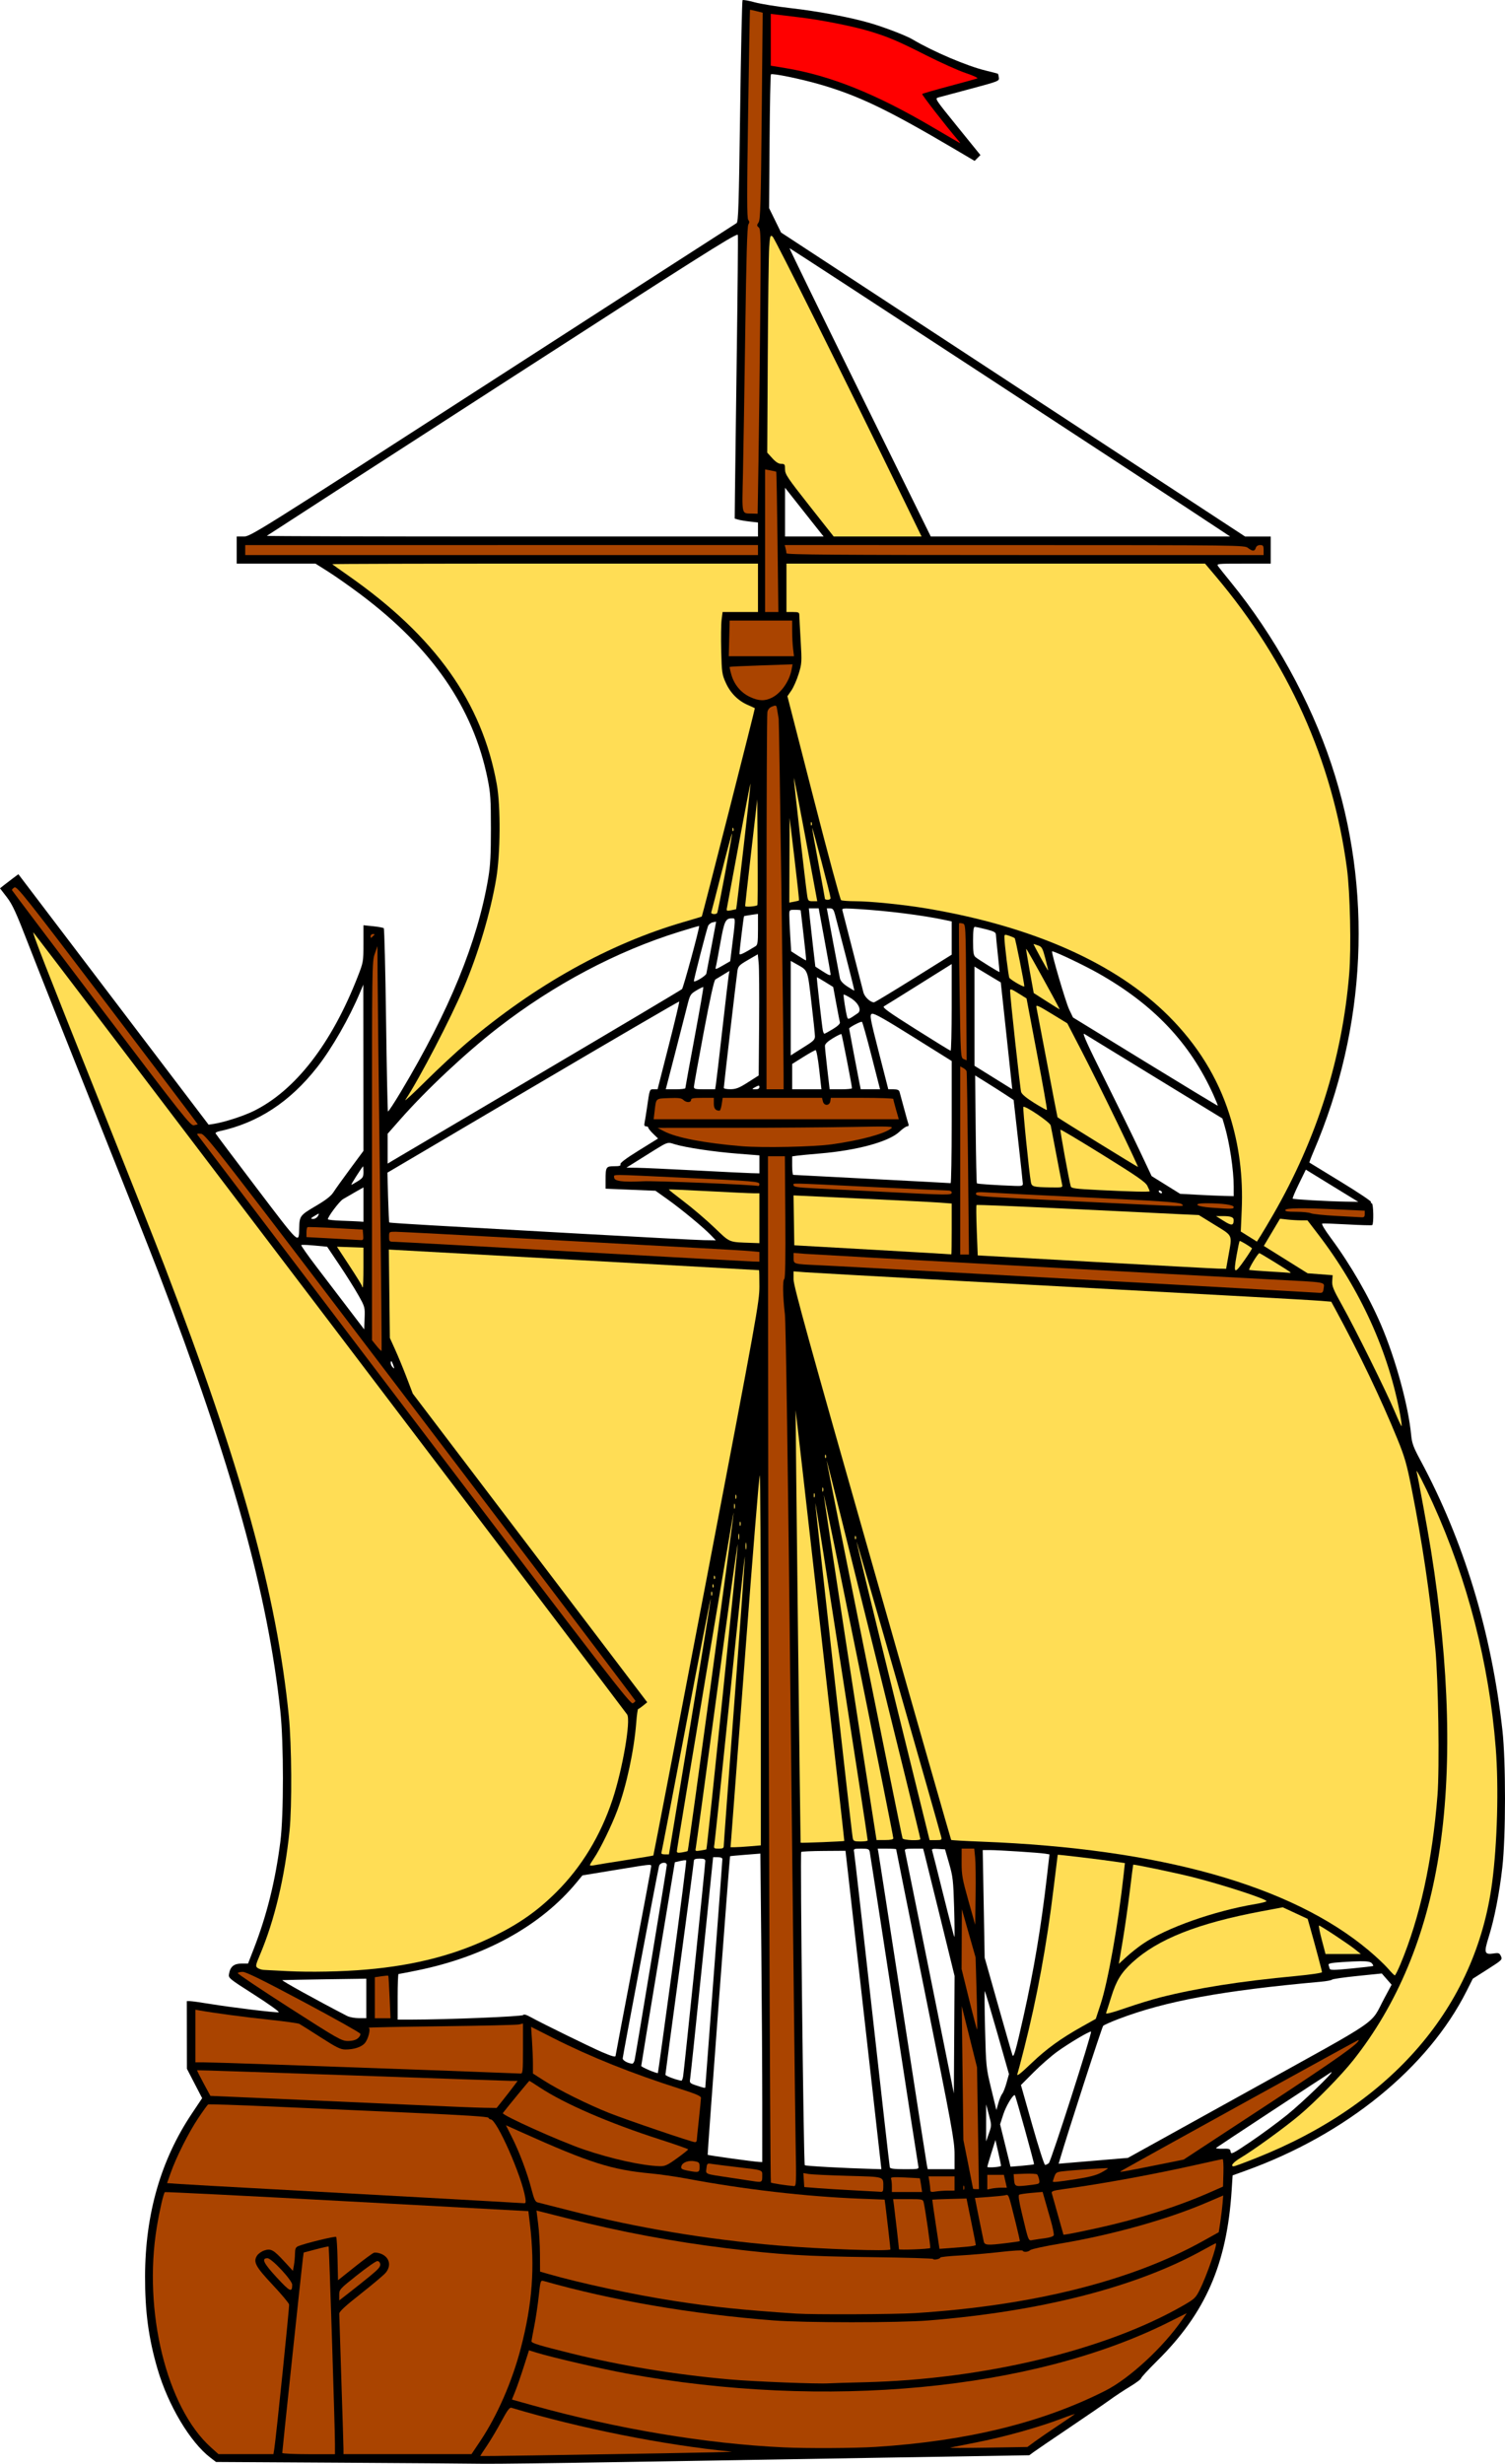 <?xml version="1.0" encoding="UTF-8"?>
<svg version="1.1" viewBox="0 0 1127.1 1844.7" xmlns="http://www.w3.org/2000/svg">
<g stroke-width="1.067">
<path transform="translate(37.85 16.652)" d="m518.25-16.545c-0.391 0.39-1.208 37.918-1.816 83.387-0.945 70.656-1.334 82.804-2.668 83.559-0.858 0.486-83.099 53.485-182.74 117.77-177.48 114.5-181.29 116.89-186.4 116.89h-5.217v10.133 10.135h29.484 29.486l9.623 6.072c5.293 3.339 16.145 10.966 24.115 16.945 53.715 40.301 84.492 84.975 95.23 138.23 2.124 10.534 2.439 15.313 2.449 37.154 0.009 19.407-0.431 27.717-1.949 36.801-7.972 47.703-29.203 99.656-65.502 160.29-5.013 8.373-9.352 14.985-9.645 14.693-0.291-0.292-0.935-31.114-1.428-68.486-0.493-37.373-1.263-68.292-1.713-68.705-0.45-0.413-4.058-1.085-8.018-1.49l-7.201-0.736v13.744c0 13.505-0.074 13.936-4.277 24.723-19.558 50.187-46.746 85.285-77.953 100.63-7.703 3.789-22.143 8.442-29.887 9.629l-3.853 0.59-142.45-187.53-3.926 2.922c-2.16 1.607-5.258 3.983-6.885 5.281l-2.959 2.359 5.107 6.637c4.256 5.531 7.003 11.543 16.482 36.051 6.256 16.176 28.45 72.131 49.314 124.34 20.865 52.205 42.324 106.39 47.684 120.41 55.086 144.05 81.965 240.74 91.367 328.65 2.559 23.933 2.574 77.537 0.027 97.562-3.751 29.499-10.123 55.148-20.039 80.66l-4.18 10.756h-4.848c-5.617 0-8.386 2.212-9.355 7.479-0.624 3.388-0.61 3.398 19.098 16 10.846 6.935 18.972 12.768 18.057 12.961-2.106 0.445-35.542-3.617-51.729-6.285-6.746-1.112-13.347-2.033-14.666-2.045l-2.4-0.021 0.07 50.668 5.701 11.006 5.701 11.008-7.768 11.627c-23.2 34.726-34.841 75.188-34.971 121.56-0.074 26.604 2.584 46.471 9.293 69.463 7.98 27.344 24.402 54.875 39.744 66.605l4.096 3.131 92.799 0.545c51.037 0.3 99.282 0.657 107.2 0.793s55.203-0.448 105.07-1.299c49.864-0.851 138.67-2.339 197.33-3.307l106.67-1.762 3.199-2.373c1.76-1.306 13.761-9.486 26.666-18.178 12.906-8.691 26.588-18.084 30.4-20.859 3.813-2.781 10.655-7.305 15.201-10.055 4.546-2.749 8.266-5.524 8.266-6.166s5.401-6.5 12-13.02c36.17-35.724 52.218-72.432 55.801-127.61l0.734-11.289 9.732-3.506c75.166-27.076 136.56-76.978 165.51-134.55l4.613-9.174 11.16-7.113c10.804-6.887 11.12-7.199 9.935-9.773-1.095-2.38-1.677-2.593-5.551-2.023-6.865 1.01-7.32-0.529-3.631-12.295 4.302-13.723 8.021-32.726 10.234-52.352 2.62-23.186 2.653-79.177 0.061-102.36-8.267-73.928-28.878-141.76-61.482-202.39-5.245-9.751-6.282-12.605-6.885-18.947-2.072-21.784-11.65-56.805-22.465-82.133-9.07-21.242-22.954-45.296-37.514-64.994-5.009-6.777-7.41-10.851-6.508-11.043 0.787-0.167 9.324 0.133 18.973 0.668 9.648 0.535 17.904 0.764 18.344 0.508 1.277-0.743 0.964-16.338-0.328-16.338-0.621 0-0.86-0.436-0.531-0.969 0.329-0.533-9.845-7.332-22.605-15.109-12.76-7.777-23.354-14.253-23.539-14.391s1.176-3.78 3.025-8.092c39.971-93.191 44.695-196.38 13.299-290.51-15.777-47.3-42.806-96.209-75.025-135.76-4.489-5.51-8.82-10.939-9.625-12.061-1.427-1.988-0.95-2.039 18.934-2.039h20.396v-10.135-10.133h-9.576-9.578l-347.56-227.65-8.953-18.266 0.367-49.754c0.202-27.364 0.655-50.044 1.008-50.396 0.972-0.971 22.061 3.341 36.104 7.383 29.329 8.442 51.214 18.94 102.25 49.053l14.197 8.377 2.18-2.182 2.18-2.18-17.162-21.193c-17.011-21.008-17.134-21.2-14.242-21.979 1.605-0.432 12.518-3.356 24.25-6.496 20.656-5.529 21.322-5.792 20.963-8.281-0.204-1.414-0.505-2.712-0.67-2.885s-4.197-1.245-8.959-2.383c-13.993-3.342-39.755-14.298-55.066-23.418-4.801-2.86-21.157-9.132-32-12.271-14.966-4.334-38.764-8.8-59.248-11.117-10.292-1.164-22.455-3.141-27.023-4.394-4.569-1.253-8.626-1.961-9.018-1.57zm-3.869 175.68c0.218-0.017 0.325 0.045 0.346 0.17 0.213 1.256-0.144 40.927-0.793 88.15-0.649 47.224-1.264 94.48-1.369 105.01l-0.189 19.139 2.582 0.779c1.42 0.429 5.342 1.09 8.715 1.471l6.133 0.691v5.258 5.256h-184.18c-101.29 0-183.95-0.23-183.66-0.512 0.282-0.282 79.687-51.594 176.44-114.02 144.23-93.052 172.7-111.14 175.97-111.39zm39.047 10.02c0.282-0.225 281.45 183.66 323.16 211.36l6.812 4.523-224.18 0.02-53.09-107.8c-29.197-59.287-52.919-107.93-52.711-108.1zm-3.356 179.38 8.723 11.062c4.798 6.084 11.299 14.304 14.445 18.264l5.723 7.199h-14.445-14.445v-18.262-18.264zm17.828 314.93h3.689 3.689l4.467 24.266c2.457 13.346 4.465 24.628 4.463 25.068-0.008 1.308-1.335 0.786-6.523-2.557l-4.92-3.17-1.758-15.137c-0.966-8.325-2.06-18.138-2.432-21.805l-0.676-6.666zm13.457 0h2.449c1.978-1e-5 2.685 0.871 3.672 4.533 0.672 2.493 4.255 16.29 7.963 30.656 3.707 14.366 6.641 26.222 6.518 26.346s-2.459-1.23-5.189-3.006c-3.23-2.101-5.181-4.224-5.584-6.078-0.341-1.568-2.693-14.011-5.225-27.65l-4.604-24.801zm14.424 0.078c1.758-0.01 4.535 0.143 8.846 0.402 21.997 1.321 48.561 4.669 65.178 8.215l5.066 1.082v12.451 12.451l-28.604 17.859c-15.732 9.823-29.052 17.848-29.6 17.832-2.801-0.08-7.013-4.045-7.9-7.438-0.537-2.054-4.155-16.214-8.037-31.467-3.883-15.252-7.319-28.63-7.637-29.725-0.343-1.181-0.243-1.648 2.688-1.664zm-38.242 0.988c2.347 0 4.266 0.199 4.266 0.441 0 0.242 0.977 8.707 2.17 18.809 1.193 10.102 2.034 18.476 1.867 18.611s-2.748-1.334-5.736-3.266l-5.434-3.512-0.699-11.441c-0.385-6.292-0.701-13.286-0.701-15.541 0-4.073 0.03-4.102 4.268-4.102zm-27.734 3.07v11.541c0 9.845-0.273 11.71-1.865 12.686-9.03 5.531-12.001 6.92-11.992 5.606 0.016-2.459 3.11-27.846 3.426-28.111 0.165-0.139 2.579-0.582 5.365-0.986l5.066-0.734zm-18.982 3.324c2.3-0.033 2.131 0.401-0.648 22.73l-1.168 9.391-5.723 3.301c-4.921 2.839-5.639 3.017-5.125 1.275 0.328-1.114 1.873-9.226 3.432-18.025 2.953-16.671 3.886-18.666 8.738-18.666 0.175 0 0.341-0.004 0.494-0.006zm-12.35 2.512-3.514 18.746c-1.933 10.31-3.644 19.363-3.801 20.113-0.368 1.76-9.354 7.131-9.354 5.592 0-1.657 9.496-38.501 10.623-41.217 0.515-1.242 2.085-2.478 3.49-2.746l2.555-0.488zm-12.727 3.213c0.603 0.598-11.785 46.207-12.834 47.25-0.682 0.679-49.002 29.413-107.37 63.85-58.371 34.437-107.69 63.562-109.6 64.719l-3.467 2.103v-11.186-11.186l9.24-10.502c19.778-22.476 49.158-50.019 73.426-68.834 41.701-32.332 88.823-57.301 135.47-71.783 8.213-2.55 15.027-4.544 15.141-4.432zm206.46 0.672c0.733-0.005 4.573 0.822 8.533 1.836 5.868 1.504 7.211 2.246 7.262 4.01 0.034 1.19 0.685 7.923 1.445 14.963s1.326 12.885 1.258 12.99c-0.229 0.353-16.082-9.475-17.965-11.139-1.54-1.36-1.867-3.489-1.867-12.15 0-7.685 0.358-10.504 1.334-10.51zm58.236 18.354c3.067 0.6 23.71 10.434 34.297 16.422 41.435 23.432 68.665 52.191 86.137 90.971 1.95 4.329 3.408 7.984 3.238 8.125-0.169 0.141-24.63-14.662-54.354-32.895l-54.045-33.15-2.875-6.016c-2.518-5.268-13.495-42.618-12.77-43.449 0.04-0.046 0.167-0.048 0.371-0.008zm-220.78 2.168 0.658 6.545c0.363 3.599 0.516 24.014 0.34 45.367l-0.322 38.826-8 5.107c-6.574 4.198-8.903 5.122-13.066 5.176-2.786 0.036-5.066-0.41-5.066-0.992 0-1.558 9.497-83.064 10.213-87.648 0.545-3.493 1.388-4.358 7.928-8.145l7.316-4.236zm24.676 4.951 4 2.254c9.115 5.137 8.488 3.573 11.447 28.611 1.477 12.5 2.688 24.023 2.688 25.604 0 2.371-1.169 3.602-6.668 7.031-3.667 2.287-7.746 4.859-9.066 5.719l-2.4 1.562v-35.391-35.391zm120.53 2.365v32.486c0 17.866-0.359 32.443-0.799 32.393-0.44-0.051-12.256-7.322-26.256-16.156-20.393-12.869-25.099-16.263-23.66-17.068 0.988-0.553 12.803-7.902 26.256-16.33l24.459-15.324zm17.068 1.863 3.465 2.117c1.906 1.164 6.341 3.837 9.854 5.939l6.387 3.822 4.312 40.014c2.372 22.006 4.299 40.005 4.281 39.992-0.018-0.013-6.388-3.974-14.154-8.801l-14.121-8.775-0.012-37.154-0.012-37.154zm-183.5 3.273-0.518 2.984c-0.285 1.641-2.444 20.024-4.797 40.85-2.353 20.826-4.534 39.427-4.848 41.334l-0.568 3.467h-7.951c-6.87 0-7.949-0.254-7.93-1.867 0.012-1.026 3.301-19.329 7.309-40.67 4.823-25.684 7.79-39.104 8.777-39.695 0.82-0.491 3.524-2.134 6.008-3.648l4.518-2.754zm65.453 4.725c0.101-0.101 2.9 1.502 6.219 3.562l6.033 3.744 2.299 12.436c1.264 6.839 2.488 13.155 2.721 14.035 0.27 1.022-1.641 2.851-5.295 5.066-3.145 1.906-5.997 3.467-6.338 3.467s-0.849-1.08-1.131-2.4c-0.617-2.895-4.769-39.649-4.508-39.91zm-339.64 5.51 0.045 62.258 0.045 62.256-9.967 13.477c-5.482 7.412-11.122 15.288-12.533 17.502-1.828 2.867-5.672 5.85-13.367 10.371-11.506 6.761-11.992 7.394-12.244 16.004-0.367 12.525 1.202 13.979-31.889-29.559-16.719-21.998-30.554-40.41-30.742-40.914-0.188-0.504 1.013-1.206 2.668-1.56 28.932-6.196 52.977-21.916 73.441-48.01 11.013-14.042 24.041-36.764 32.084-55.957l2.459-5.867zm254.44 1.881c0.09-0.012 0.15-0.004 0.178 0.023 0.223 0.223-2.714 17.147-6.527 37.605-3.813 20.458-6.934 37.579-6.934 38.045 0 0.465-3.299 0.846-7.33 0.846h-7.33l6.828-26.4c3.756-14.519 7.856-30.534 9.113-35.586 2.209-8.88 2.443-9.279 7.029-12.049 2.283-1.379 4.344-2.401 4.973-2.484zm105.36 5.566c0.464-0.046 2.768 1.124 5.35 2.731 5.719 3.559 8.26 9.104 5.16 11.26-6.846 4.76-7.332 4.937-7.945 2.893-1.024-3.416-3.058-16.432-2.633-16.857 0.014-0.014 0.037-0.022 0.068-0.025zm-123.21 5.221c0.237 0.237-3.316 15.123-7.896 33.078l-8.328 32.646-2.885 0.004c-3.16 0.004-2.97-0.53-5.137 14.404-0.596 4.107-1.352 8.785-1.682 10.398-0.452 2.215-0.188 2.934 1.084 2.934 0.927 0 1.685 0.457 1.685 1.016s1.641 2.609 3.647 4.557l3.647 3.543-14.375 8.914c-9.659 5.99-14.189 9.395-13.812 10.377 0.428 1.114-0.672 1.461-4.625 1.461-6.12 0-6.481 0.562-6.481 10.092v6.715l37.387 1.559 9.039 6.43c10.31 7.334 27.008 21.139 32.449 26.828l3.678 3.844-9.01-0.129c-4.955-0.071-45.491-2.186-90.076-4.697-44.584-2.512-95.464-5.372-113.06-6.354-17.596-0.982-32.173-1.964-32.393-2.184-0.219-0.219-0.624-8.704-0.898-18.852l-0.5-18.451 109.05-64.283c59.978-35.353 109.25-64.087 109.49-63.85zm144.53 9.17c2.006-0.166 9.283 3.973 30.506 17.24l29.004 18.133v45.795c0 25.186-0.359 45.734-0.799 45.658-0.44-0.075-26.962-1.486-58.934-3.133-31.972-1.647-58.494-3.025-58.934-3.062-0.44-0.038-0.801-3.167-0.801-6.953v-6.885l3.467-0.504c1.907-0.277 9.708-1.027 17.334-1.666 27.996-2.346 51.631-8.823 59.578-16.328 2.33-2.2 4.93-4 5.777-4 0.847 0 1.306-0.61 1.02-1.355-0.286-0.746-1.806-6.147-3.375-12-1.569-5.854-3.099-11.483-3.398-12.51-0.392-1.341-1.651-1.867-4.473-1.867l-3.93-0.002-7.106-27.744c-6.506-25.4-6.951-27.83-5.271-28.729 0.089-0.048 0.2-0.077 0.334-0.088zm-7.875 6.008c0.1 6.4e-4 0.172 0.02 0.211 0.061 0.469 0.492 3.705 12.054 7.191 25.693l6.338 24.801h-7.234-7.236l-1.139-5.6c-0.934-4.589-7.527-39.434-7.541-39.859-0.03-0.893 7.91-5.105 9.41-5.096zm166.47 8.982c0.074-3e-4 0.171 0.038 0.289 0.113 1.373 0.869 25.193 15.467 52.93 32.439l50.436 30.859 1.555 5.238c3.804 12.81 6.91 33.346 6.91 45.693v7.229l-7.201-0.17c-3.959-0.093-12.987-0.486-20.062-0.873l-12.865-0.705-10.674-6.643-10.674-6.644-8.906-18.883c-4.898-10.385-16.789-34.688-26.424-54.002-12.443-24.945-16.422-33.648-15.312-33.652zm-181.73 0.219c0.037 0.004 0.063 0.014 0.08 0.031 0.448 0.448 7.886 38.623 7.896 40.521 0.002 0.44-3.761 0.801-8.361 0.801h-8.365l-1.773-15.201c-0.976-8.36-1.758-16.159-1.738-17.332 0.024-1.427 1.99-3.317 5.941-5.709 3.045-1.843 5.768-3.176 6.32-3.111zm-19.232 12.02c0.579 0 1.788 6.601 2.688 14.668l1.635 14.666h-10.955-10.955v-9.49-9.488l8.268-5.178c4.547-2.847 8.741-5.178 9.32-5.178zm119.45 18.965 8.551 5.32c4.703 2.926 11.187 7.061 14.408 9.186l5.857 3.863 3.416 30.4c1.879 16.719 3.442 31.239 3.475 32.266 0.05 1.572-0.823 1.836-5.539 1.672-14.095-0.492-28.411-1.452-28.869-1.938-0.277-0.293-0.684-18.589-0.902-40.652l-0.396-40.117zm-162.16 7.633c0.468-0.02 0.598 0.334 0.598 1.098 0 1.063-0.997 1.639-2.844 1.639-3.127 0-3.085-0.191 0.445-2.027 0.87-0.453 1.437-0.694 1.801-0.709zm-66.994 42.85c1.213 0.014 2.337 0.473 4.223 1.043 8.277 2.504 29.175 5.628 46.998 7.025l16.371 1.283v6.734 6.734l-6.133-0.152c-3.373-0.083-22.214-1.004-41.867-2.045-19.653-1.041-39.309-1.932-43.678-1.98l-7.943-0.09 13.676-8.566c12.587-7.884 15.685-10.016 18.354-9.986zm-229.27 17.553c0.185 0.005 0.33 1.725 0.33 4.01 0 4.006-0.406 4.688-4.244 7.111-2.335 1.474-4.513 2.68-4.84 2.68-0.456 0 6.789-11.45 8.717-13.777 0.013-0.015 0.025-0.024 0.037-0.023zm706.09 2.481 8.984 5.531c4.942 3.042 13.786 8.468 19.652 12.059l10.666 6.527-9.6-0.16c-13.858-0.232-38.979-1.663-39.568-2.252-0.277-0.277 1.829-5.273 4.68-11.104l5.186-10.602zm-705.76 13.297v12.879 12.877l-2.934-0.223c-1.613-0.123-7.612-0.38-13.332-0.572-5.72-0.192-10.398-0.691-10.396-1.109 0.009-1.98 8.639-13.436 11.344-15.057 1.679-1.006 5.812-3.397 9.186-5.312l6.133-3.482zm596.14 2.289c0.587 0 1.364 0.48 1.727 1.066 0.363 0.587 0.178 1.068-0.408 1.068-0.587 0-1.362-0.482-1.725-1.068-0.362-0.587-0.18-1.066 0.406-1.066zm-629.66 17.41c0.283 0.021 0.058 0.539-0.568 1.709-0.658 1.229-2.235 2.209-3.547 2.199-2.48-0.017-2.027-0.554 2.785-3.301 0.704-0.402 1.136-0.622 1.33-0.607zm-12.111 23.348c1.636-0.065 5.133 0.113 9.018 0.482l9.416 0.895 9.182 13.67c5.05 7.518 11.431 17.677 14.18 22.574 4.914 8.754 4.994 9.046 4.686 17.264l-0.314 8.357-12-15.732c-6.6-8.653-17.329-22.724-23.844-31.268-6.514-8.543-11.592-15.785-11.283-16.094 0.077-0.077 0.416-0.127 0.961-0.148zm66.428 87.103c0.288-0.009 0.702 0.712 1.246 2.162 1.379 3.678 1.238 4.053-0.664 1.762-0.707-0.852-1.127-2.342-0.932-3.311 0.081-0.404 0.199-0.609 0.35-0.613zm351.96 364.94c5.216 0 5.925 0.266 6.394 2.4 0.29 1.32 8.47 54.24 18.178 117.6 9.708 63.359 17.889 116.28 18.18 117.6 0.521 2.365 0.372 2.4-10.191 2.4-7.652 0-10.835-0.382-11.121-1.334-0.22-0.733-6.221-53.654-13.336-117.6-7.115-63.945-13.169-117.35-13.453-118.67-0.487-2.261-0.176-2.4 5.35-2.4zm12.361 0h6.906c3.799 0 6.906 0.189 6.906 0.42 0 0.231 9.841 49.247 21.867 108.93 20.072 99.602 21.867 109.41 21.867 119.58v11.074h-10.049-10.049l-0.613-2.934c-0.337-1.613-8.518-54.294-18.182-117.07-9.664-62.773-17.815-115.45-18.113-117.07l-0.541-2.934zm26.98 0h7.018l1.064 4c0.586 2.2 5.889 23.647 11.785 47.662l10.721 43.664-0.277 43.951-0.277 43.951-18.064-89.748c-9.935-49.361-18.272-90.587-18.525-91.613-0.403-1.635 0.41-1.867 6.557-1.867zm15.93 0.115c0.642-0.006 1.436 0.025 2.4 0.088l5.107 0.33 3.076 10.666c2.795 9.691 3.137 12.692 3.728 32.801 0.358 12.173 0.448 22.133 0.201 22.133-0.247 0-3.993-14.279-8.326-31.732-4.333-17.453-8.107-32.362-8.387-33.131-0.288-0.792 0.273-1.137 2.199-1.154zm35.736 0.951h5.365c6.728 0 36.945 1.964 41.35 2.688l3.281 0.539-1.936 16.787c-4.32 37.452-9.671 69.382-17.494 104.4-5.665 25.357-7.385 31.418-8.283 29.186-0.354-0.88-5.188-17.68-10.74-37.332l-10.094-35.734-0.725-40.266-0.725-40.268zm-102.77 0.533 5.664 50.133c3.115 27.573 9.163 81.215 13.439 119.2l7.773 69.066-5.938-0.162c-21.736-0.596-50.846-2.194-51.43-2.822-0.888-0.954-3.533-233.68-2.666-234.55 0.355-0.355 7.96-0.695 16.9-0.756l16.256-0.111zm-63.744 2.1 0.705 72.551c0.388 39.901 0.705 91.869 0.705 115.48l0.002 42.934-2.4-0.115c-4.293-0.205-38.171-4.897-38.488-5.33-0.287-0.393 16.415-223.12 16.764-223.55 0.087-0.108 5.234-0.596 11.436-1.084l11.277-0.889zm-35.389 2.701h3.467c2.241-7e-4 3.467 0.521 3.467 1.475 0 0.811-2.88 39.469-6.4 85.902-3.52 46.435-6.4 84.652-6.4 84.926-0.002 0.706-0.953 0.506-6.744-1.418-4.879-1.621-5.118-1.879-4.607-4.965 0.296-1.79 4.292-39.855 8.879-84.588l8.34-81.332zm-10.133 1.066c3.35 0 4.268 0.401 4.271 1.867 0.007 2.564-15.878 156.75-16.594 161.07-0.316 1.907-0.913 3.41-1.326 3.342-4.127-0.682-11.951-3.621-11.951-4.49 0-0.609 4.8-36.525 10.666-79.81 5.867-43.287 10.666-79.44 10.666-80.34 0-1.197 1.145-1.635 4.268-1.635zm-10.549 1.219c0.265 0.014 0.446 0.058 0.518 0.129 0.286 0.286-4.315 36.196-10.225 79.797-5.91 43.603-10.85 79.325-10.979 79.383-0.986 0.441-12.493-4.457-12.467-5.307 0.018-0.599 5.689-35.157 12.602-76.797l12.568-75.709 3.99-0.943c1.646-0.389 3.198-0.595 3.992-0.553zm-15.662 1.899c0.947 0.133 1.678 0.682 1.678 1.713 0 1.547-22.822 139.66-24.098 145.84-0.333 1.613-1.167 2.896-1.853 2.85-3.178-0.214-7.115-2.391-7.115-3.934 0-1.458 25.664-137.2 27.223-143.98 0.407-1.771 2.587-2.704 4.166-2.482zm-11.248 1.566c1.408 0.038 1.191 0.519 1.191 1.252 0 0.931-5.999 33.051-13.332 71.377-7.333 38.324-13.334 69.969-13.334 70.318v0.004c0 1.159-2.588 0.45-10.133-2.773-8.363-3.573-45.195-21.618-53.168-26.051-3.477-1.933-5.405-2.489-5.894-1.697-0.689 1.115-56.851 3.409-83.605 3.42h-10.398v-17.066c0-9.387 0.298-17.066 0.664-17.066 0.366 0 6.551-1.192 13.742-2.648 50.857-10.298 92.807-33.432 119.69-66.002l4.279-5.186 21.213-3.498c19.885-3.279 26.742-4.446 29.088-4.383zm532.29 72.148c5.512-0.047 7.718 0.457 8.662 1.594 0.742 0.894 1.16 1.778 0.93 1.965-0.23 0.186-7.55 1.039-16.268 1.893-12.933 1.267-15.927 1.298-16.268 0.168-0.229-0.761-0.615-2.035-0.857-2.83-0.34-1.116 1.909-1.6 9.867-2.127 6.13-0.406 10.626-0.634 13.934-0.662zm16.062 9.162 3.674 4.203 3.674 4.203-5.424 10.133c-11.126 20.784 0.174 13.06-101.59 69.426l-90.461 50.105-18.25 1.535c-10.037 0.844-21.708 1.829-25.934 2.188l-7.684 0.652 0.881-3.019c5.676-19.47 31.537-99.315 32.461-100.22 0.674-0.661 5.786-2.942 11.359-5.068 35.378-13.495 77.628-21.288 151.47-27.934 4.4-0.396 8.247-1.107 8.549-1.582 0.302-0.475 8.813-1.709 18.912-2.742l18.361-1.879zm-760.49 3.91v14.781 0.004 14.781l-5.602-0.012c-3.08-0.004-7.039-0.75-8.799-1.66-22.799-11.793-49.647-26.644-48.455-26.801 0.837-0.11 15.321-0.401 32.188-0.646l30.668-0.447zm463.2 9.295c0.303 0.293 4.496 14.389 9.316 31.324l8.766 30.791-1.816 6.543c-0.999 3.598-2.435 7.263-3.191 8.143-0.757 0.88-2.061 4-2.898 6.934l-1.522 5.332-3.871-16c-3.8-15.702-3.887-16.535-4.604-44.799-0.402-15.84-0.483-28.561-0.18-28.268zm79.416 30.328c0.051 4e-3 0.087 0.016 0.109 0.039 0.915 0.915-29.967 97.14-31.59 98.434-0.92 0.733-2.182 1.33-2.803 1.33-0.621-0.002-4.944-13.456-9.607-29.898l-8.48-29.896 9.541-9.584c5.247-5.271 13.255-12.259 17.797-15.529 8.701-6.265 23.457-15.017 25.033-14.895zm180.22 30.359c1.751-0.053-21.837 22.759-33.232 31.953-7.04 5.68-19.367 14.757-27.393 20.172-13.394 9.036-14.621 9.65-14.934 7.451-0.308-2.164-0.889-2.382-6.041-2.242-3.135 0.085-5.296-0.214-4.801-0.664 0.875-0.795 80.363-53.053 85.701-56.344 0.353-0.218 0.582-0.323 0.699-0.326zm-237.34 17.184c0.098 0.004 0.18 0.046 0.244 0.129 0.732 0.942 14.685 51.272 14.316 51.641-0.224 0.224-4.275 0.729-9.002 1.123l-8.594 0.717-3.908-15.873-3.91-15.873 2.443-7.562c1.936-5.993 6.943-14.368 8.41-14.301zm-21.295 6.93 2.082 7.861c2.067 7.805 2.066 7.906-0.014 13.867l-2.094 6.004 0.012-13.865 0.014-13.867zm6.955 26.666 2.207 9.596c1.214 5.277 2.088 9.715 1.941 9.861-0.84 0.841-10.227 1.473-10.209 0.688 0.012-0.52 1.38-5.265 3.041-10.545l3.019-9.6z"/>
<g fill="#a40">
<path transform="translate(37.85 16.652)" d="m628.99 1667.5c-0.014-1.133-3.032-27.651-3.745-32.9l-0.593-4.367-18.36-0.702c-40.202-1.537-87.43-7.003-130.36-15.088-7.627-1.436-19.387-3.125-26.133-3.754-29.702-2.767-46.034-7.957-96.78-30.751l-11.98-5.381 4.645 9.271c5.647 11.271 11.303 26.373 14.522 38.773 1.946 7.499 2.822 9.332 4.661 9.755 1.245 0.286 12.618 3.174 25.272 6.417 48.996 12.559 100.96 21.234 154.71 25.824 31.501 2.691 84.161 4.507 84.142 2.902z"/>
<path transform="translate(37.85 16.652)" d="m180.99 1694c0.022-3.338-15.403-19.882-18.537-19.882-4.736 0-2.937 3.739 6.938 14.414 9.945 10.752 11.56 11.513 11.599 5.469z"/>
<path transform="translate(37.85 16.652)" d="m239.47 1687.3c5.982-4.888 7.721-6.915 7.467-8.704-0.198-1.393-1.091-2.333-2.215-2.333-1.036 0-7.876 4.758-15.2 10.573-12.955 10.286-13.317 10.686-13.317 14.728v4.154l7.733-6.023c4.253-3.313 11.243-8.89 15.532-12.395z"/>
<path transform="translate(37.85 16.652)" d="m647.69 1715.2c87.657-5.58 161.67-24.094 215.1-53.807l12.086-6.721 1.197-7.86c0.658-4.323 1.409-10.517 1.669-13.765l0.472-5.905-12.869 5.507c-29.044 12.43-70.338 23.976-108.95 30.465-11.688 1.964-21.884 4.171-22.66 4.904-1.6 1.513-5.166 1.787-5.702 0.437-0.196-0.493-7.651-0.053-16.566 0.978-8.916 1.031-22.716 2.219-30.667 2.64-7.951 0.421-14.456 1.125-14.456 1.565 0 0.439-1.2 1.028-2.667 1.308-1.467 0.28-2.667 0.157-2.667-0.274 0-0.431-21-1.043-46.667-1.359-48.706-0.6-68.614-1.83-108-6.67-40.501-4.978-79.163-12.237-119.45-22.428-12.602-3.188-22.938-5.797-22.969-5.797-0.031 0 0.528 4.44 1.242 9.867 0.714 5.427 1.33 15.713 1.369 22.858l0.071 12.991 5.6 1.618c24.397 7.049 64.494 15.654 94.667 20.316 29.938 4.625 50.335 6.742 91.733 9.523 12.554 0.843 73.933 0.574 89.085-0.39z"/>
<path transform="translate(37.85 16.652)" d="m609.27 1767c89.438-2.132 180.39-23.943 238.49-57.193 8.966-5.131 9.787-5.898 12.884-12.032 5.166-10.233 13.658-34.847 12.023-34.847-0.255 0-4.664 2.326-9.799 5.17-49.944 27.656-121.07 45.866-205.6 52.639-22.087 1.77-92.638 1.752-115.73-0.03-61.206-4.721-121.12-15.001-172.39-29.577-2.147-0.611-2.313-0.076-3.545 11.445-0.711 6.647-2.217 16.721-3.348 22.387s-2.055 10.789-2.055 11.386c0 1.353 6.041 3.182 30.4 9.204 36.469 9.017 77.294 15.706 117.87 19.311 18.321 1.628 66.141 3.5 74.667 2.923 2.053-0.139 13.813-0.493 26.133-0.786z"/>
<path transform="translate(37.85 16.652)" d="m737.08 1811.4c3.039-2.234 10.805-7.567 17.259-11.852 6.453-4.285 12.149-8.167 12.658-8.628 0.508-0.461-4.052 1.063-10.133 3.386-16.459 6.287-41.82 13.4-62.257 17.464-9.973 1.983-19.333 3.849-20.8 4.147-1.467 0.298 10.927 0.317 27.541 0.044l30.208-0.499 5.525-4.061z"/>
<path transform="translate(37.85 16.652)" d="m617.82 1815.4c68.416-4.339 124.75-18.119 172.18-42.119 17.965-9.09 43.377-32.561 57.535-53.139l3.359-4.882-13.613 6.811c-101.89 50.976-256.87 65.606-406.02 38.328-18.727-3.425-56.641-12.229-67.998-15.79l-4.939-1.548-3.975 12.444c-2.186 6.844-5.065 15.143-6.398 18.442l-2.423 5.998 15.604 4.354c62.893 17.55 129.65 28.725 187.87 31.448 17.457 0.816 53.335 0.636 68.818-0.346z"/>
<path transform="translate(37.85 16.652)" d="m213 1813.1c3e-3 -11.735-4.34-147.36-4.731-147.75-0.188-0.188-4.468 0.751-9.512 2.087l-9.17 2.429-0.594 4.284c-0.665 4.792-15.462 144.27-15.462 145.75 0 0.516 8.88 0.938 19.733 0.938h19.733l2e-3 -7.733z"/>
<path transform="translate(37.85 16.652)" d="m167.57 1816.8c1.4-8.938 11.385-106.27 11.085-108.05-0.178-1.058-5.728-7.682-12.334-14.72-12.875-13.717-14.72-17.196-11.625-21.919 0.931-1.421 3.367-3.136 5.412-3.811 4.896-1.616 6.903-0.505 15.019 8.317l6.396 6.952 0.743-4.183c0.409-2.301 0.771-6.233 0.804-8.739 0.05-3.679 0.523-4.753 2.462-5.578 4.731-2.014 27.668-7.62 28.36-6.931 0.389 0.387 0.861 7.849 1.05 16.583l0.343 15.88 12.457-9.93c6.851-5.462 13.324-10.242 14.383-10.622 1.059-0.38 3.541-0.017 5.514 0.808 6.298 2.632 7.759 8.899 3.307 14.19-1.422 1.69-9.822 8.768-18.667 15.729-11.602 9.131-16.075 13.273-16.06 14.875 0.011 1.221 0.722 23.58 1.579 49.686 0.857 26.107 1.568 49.267 1.579 51.467l0.021 4h95.864l6.57-9.822c12.736-19.04 23.811-44.404 30.363-69.538 8.653-33.193 10.665-60.635 6.814-92.937l-1.148-9.63-135.87-7.379c-74.727-4.059-136.1-7.145-136.39-6.859-1.041 1.041-3.915 13.528-5.99 26.031-10.445 62.926 7.305 135.27 40.501 165.07l5.644 5.067h41.182z"/>
<path transform="translate(37.85 16.652)" d="m457.27 1820.2c30.8-0.501 54.56-1.051 52.8-1.224-50.856-4.987-113.78-17.535-164.95-32.897-1.325-0.398-3.114 2.023-7.327 9.91-3.066 5.74-7.917 13.925-10.781 18.19-2.864 4.265-5.207 7.865-5.208 8-6.1e-4 0.135 17.879-0.049 39.733-0.411 21.854-0.361 64.934-1.067 95.734-1.567z"/>
<path transform="translate(37.85 16.652)" d="m694.57 1576.8-0.715-45.6-5.726-22.933-5.726-22.933 1.229 100.27 3.617 18.047c1.989 9.926 3.617 18.206 3.617 18.4s0.994 0.353 2.209 0.353h2.209z"/>
<path transform="translate(37.85 16.652)" d="m684.11 1620c-0.296-0.733-0.538-0.133-0.538 1.333 0 1.467 0.242 2.067 0.538 1.333s0.296-1.933 0-2.667z"/>
<path transform="translate(37.85 16.652)" d="m671.94 1623.5 5.067-0.012v-10.667h-19.479l0.661 4c0.364 2.2 0.666 4.903 0.673 6.006 0.01 1.724 0.575 1.913 4.012 1.345 2.2-0.364 6.28-0.666 9.067-0.673z"/>
<path transform="translate(37.85 16.652)" d="m651.96 1619.5c-0.415-2.787-0.829-5.127-0.921-5.2-0.092-0.074-5.111-0.361-11.153-0.64-9.236-0.426-10.893-0.264-10.4 1.021 0.322 0.84 0.586 3.408 0.586 5.707v4.179h22.642z"/>
<path transform="translate(37.85 16.652)" d="m623.65 1621.1c-0.035-8.424 1.725-7.849-26.466-8.649-13.889-0.394-27.082-1.017-29.317-1.384l-4.065-0.667 0.331 5.217 0.331 5.217 10.133 0.805c5.573 0.443 18.053 1.211 27.733 1.708 9.68 0.496 18.44 0.974 19.467 1.061 1.43 0.122 1.863-0.652 1.852-3.308z"/>
<path transform="translate(37.85 16.652)" d="m355.52 1628.8c-2.584-16.158-21.345-58.644-25.899-58.651-0.684 0-1.424-0.54-1.643-1.198-0.274-0.822-18.113-1.981-56.889-3.699-31.07-1.376-78.024-3.473-104.34-4.659-26.32-1.186-48.26-1.905-48.756-1.599-0.496 0.307-3.834 4.94-7.417 10.298-7.189 10.748-16.492 29.235-20.626 40.99l-2.673 7.601 9.263 0.654c5.095 0.36 36.623 2.131 70.063 3.937 57.574 3.108 184.98 10.204 188.14 10.479 1.128 0.098 1.31-0.869 0.785-4.153z"/>
<path transform="translate(37.85 16.652)" d="m784.2 1651.5c30.519-6.702 59.879-16.031 84.267-26.774l9.6-4.229 0.305-10.278c0.168-5.653-0.104-10.278-0.604-10.278-0.5 0-9.277 1.883-19.505 4.184-32.28 7.262-69.547 14.09-99.488 18.227-7.854 1.085-9.346 1.593-8.948 3.046 0.263 0.959 2.344 8.364 4.625 16.456l4.148 14.712 4.267-0.659c2.347-0.363 11.947-2.346 21.333-4.407z"/>
<path transform="translate(37.85 16.652)" d="m745.09 1659.1c3.13-0.396 5.932-1.347 6.226-2.114s-0.739-5.859-2.296-11.317c-1.557-5.458-3.557-12.46-4.446-15.56l-1.615-5.637-8.18 0.709c-4.499 0.39-8.705 1.006-9.346 1.37-0.803 0.456-0.217 4.63 1.887 13.423 5.401 22.578 4.79 21.138 8.682 20.448 1.868-0.331 5.958-0.926 9.088-1.322z"/>
<path transform="translate(37.85 16.652)" d="m715.94 1662.8c5.28-0.643 9.742-1.303 9.915-1.468 0.173-0.164-1.172-6.237-2.99-13.495-5.849-23.35-5.073-21.41-8.318-20.79-1.58 0.302-7.238 0.859-12.574 1.238l-9.701 0.689 3.019 15.1c1.661 8.305 3.275 16.18 3.588 17.5 0.672 2.839 2.645 2.981 17.061 1.225z"/>
<path transform="translate(37.85 16.652)" d="m686.34 1665.5c3.667-0.317 6.644-0.898 6.616-1.291-0.028-0.393-1.608-8.386-3.511-17.761l-3.46-17.046-12.756 0.347c-7.016 0.191-12.819 0.421-12.895 0.513-0.077 0.092 1.108 8.418 2.633 18.504l2.773 18.338 6.967-0.513c3.832-0.282 9.967-0.773 13.633-1.09z"/>
<path transform="translate(37.85 16.652)" d="m658.8 1666.5c0.438-0.383-3.696-29.196-4.912-34.237-0.555-2.299-1.049-2.4-11.729-2.4h-11.15l0.618 4.533c0.703 5.156 3.755 31.881 3.77 33.007 0.01 0.735 22.523-0.133 23.403-0.903z"/>
<path transform="translate(37.85 16.652)" d="m469.15 1599.3c4.612-3.321 8.377-6.321 8.366-6.667-0.011-0.346-9.491-3.681-21.067-7.411-38.441-12.388-71.591-26.74-90.212-39.056-4.014-2.655-7.46-4.828-7.657-4.828-0.28 0-15.477 18.444-19.855 24.097-1.125 1.452 42.775 21.189 60.707 27.292 20.741 7.06 43.622 12.099 56.653 12.475 4.093 0.118 5.733-0.623 13.067-5.903z"/>
<path transform="translate(37.85 16.652)" d="m828.67 1604.3 19.93-4.031 62.203-40.795c52.735-34.585 70.365-47.094 68.71-48.749-0.216-0.216-152.78 83.932-176.64 97.428-2.562 1.449-2.499 1.482 1.6 0.843 2.347-0.366 13.235-2.479 24.197-4.696z"/>
<path transform="translate(37.85 16.652)" d="m486.07 1605.9c0-3.382-0.314-3.744-3.815-4.401-4.225-0.793-8.689 0.739-9.68 3.322-0.846 2.204-0.079 2.817 4.683 3.74 8.169 1.584 8.812 1.39 8.812-2.662z"/>
<path transform="translate(37.85 16.652)" d="m768.05 1614.9c9.943-1.535 15.149-2.898 18.939-4.961 2.875-1.565 5.067-3.004 4.873-3.199-0.377-0.377-27.054 1.469-34.504 2.388-3.805 0.469-4.614 1.026-5.6 3.855-0.634 1.819-1.153 3.475-1.153 3.681 0 0.723 3.857 0.333 17.445-1.765z"/>
<path transform="translate(37.85 16.652)" d="m533 1612.8c0-4.979 1.332-4.498-19.2-6.931-7.92-0.938-16.141-1.979-18.27-2.313-3.788-0.595-3.879-0.526-4.319 3.237-0.534 4.573-1.693 4.106 17.255 6.947 7.92 1.188 15.6 2.352 17.067 2.587 7.174 1.151 7.467 1.012 7.467-3.528z"/>
<path transform="translate(37.85 16.652)" d="m739.14 1618.5c1.422-0.411 1.708-1.225 1.196-3.401-0.37-1.573-1.017-3.242-1.437-3.709-0.42-0.466-4.558-0.706-9.196-0.533l-8.432 0.315 0.228 3.129c0.44 6.048 0.754 6.248 8.586 5.462 3.953-0.397 8.027-0.965 9.055-1.262z"/>
<path transform="translate(37.85 16.652)" d="m558.01 1588.5c-0.323-17.453-2.002-162.05-3.732-321.33-1.983-182.6-3.578-293.34-4.317-299.73-1.587-13.718-1.79-25.601-0.451-26.48 0.73-0.48 0.986-15.932 0.766-46.32l-0.33-45.6h-12.674l0.116 150.67c0.19 247.58 1.44 617.11 2.09 617.76 0.523 0.523 11.741 2.237 17.257 2.637 1.746 0.127 1.826-1.853 1.276-31.598z"/>
<path transform="translate(37.85 16.652)" d="m712.19 1621.3h3.985l-1.098-4.8-1.098-4.8h-12.441v10.933l3.333-0.667c1.833-0.367 5.127-0.667 7.319-0.667z"/>
<path transform="translate(37.85 16.652)" d="m338.95 1555.5c2.684-3.371 6.221-7.929 7.86-10.129l2.98-4-5.193-0.044c-2.856-0.023-56.793-1.879-119.86-4.123s-114.8-3.967-114.97-3.829c-0.168 0.138 2.002 4.514 4.822 9.723l5.128 9.472 54.911 2.404c30.201 1.322 74.111 3.294 97.578 4.382 23.467 1.088 46.987 2.044 52.267 2.125l9.6 0.147 4.88-6.129z"/>
<path transform="translate(37.85 16.652)" d="m483.96 1585.9c0.012-0.733 0.722-7.813 1.579-15.733 0.857-7.92 1.567-15.184 1.579-16.142 0.016-1.311-3.866-2.976-15.712-6.739-35.682-11.334-67.182-23.952-95.093-38.092l-16.426-8.321 0.687 10.38c0.378 5.709 0.69 13.574 0.693 17.478l5e-3 7.097 8.267 5.299c11.012 7.059 33.025 17.993 48.8 24.24 13.541 5.363 62.005 21.847 64.267 21.859 0.733 0 1.343-0.593 1.355-1.326z"/>
<path transform="translate(37.85 16.652)" d="m253.92 1478.7c-0.377-8.653-0.815-15.889-0.973-16.08-0.158-0.191-2.491-0.016-5.185 0.388l-4.898 0.735v30.691h11.741z"/>
<path transform="translate(37.85 16.652)" d="m693.55 1475.9-0.779-27.019-5.144-18.048-5.144-18.048-0.198 44.8 5.6 22.667c3.08 12.467 5.79 22.667 6.023 22.667s0.072-12.158-0.357-27.019z"/>
<path transform="translate(37.85 16.652)" d="m230.13 1509.5c1.336-1.082 2.167-2.642 1.847-3.467-0.32-0.825-19.481-11.58-42.578-23.9-29.738-15.862-43.001-22.4-45.44-22.4-1.895 0-3.575 0.423-3.733 0.941-0.159 0.517 17.197 12.158 38.569 25.867 36.628 23.495 39.146 24.926 43.882 24.926 3.293 0 5.861-0.678 7.454-1.967z"/>
<path transform="translate(37.85 16.652)" d="m353.8 1517.2v-18.791l-2.933 0.689c-1.613 0.379-27.893 0.99-58.4 1.357-30.507 0.367-54.922 0.855-54.257 1.083 1.815 0.623-0.329 8.879-3.062 11.788-2.625 2.795-8.054 4.517-14.263 4.526-3.689 0-6.628-1.437-18.582-9.121-7.81-5.02-14.991-9.55-15.957-10.067-0.967-0.517-11.324-1.948-23.018-3.179-18.002-1.895-40.459-4.888-51.927-6.921l-2.933-0.52v39.413h6.667c6.373 0 69.837 2.192 182.67 6.32 28.747 1.052 53.107 1.981 54.133 2.064 1.713 0.14 1.867-1.395 1.867-18.639z"/>
<path transform="translate(37.85 16.652)" d="m692.44 1374.1-0.677-6.667h-9.43l-0.03 10.4c-0.027 9.231 0.542 12.435 5.067 28.507l5.097 18.107 0.326-21.84c0.179-12.012 0.021-24.84-0.352-28.507z"/>
<path transform="translate(37.85 16.652)" d="m530.19 328.26c0.353-21.853 0.929-69.761 1.281-106.46 0.58-60.482 0.48-66.861-1.074-68.151-1.53-1.27-1.544-1.683-0.128-3.843 1.349-2.058 1.697-13.986 2.328-79.676l0.743-77.256-4.67-1.185c-2.568-0.652-4.758-1.09-4.864-0.973-0.107 0.117-0.734 35.189-1.393 77.939-0.938 60.827-0.917 78.066 0.096 79.287 0.981 1.182 0.999 2.034 0.075 3.513-0.859 1.375-1.54 24.931-2.304 79.647-0.597 42.732-1.371 90.733-1.72 106.67-0.711 32.433-1.326 29.832 7.114 30.101l3.876 0.124 0.641-39.733z"/>
<path transform="translate(37.85 16.652)" d="m908.47 395.19c0-3.244-0.34-3.733-2.595-3.733-1.658 0-2.839 0.77-3.272 2.133-0.847 2.669-2.455 2.669-5.867 0-2.621-2.05-5.61-2.086-174.79-2.11l-172.12-0.024 0.643 2.4c0.354 1.32 0.65 3 0.658 3.733 0.012 1.061 36.467 1.333 178.68 1.333h178.67v-3.733z"/>
<path transform="translate(37.85 16.652)" d="m529.8 395.18v-3.742l-384 0.051v7.433h384v-3.742z"/>
<path transform="translate(37.85 16.652)" d="m544.45 389.23c-0.342-28.801-0.777-52.497-0.968-52.658-0.19-0.161-2.146-0.619-4.346-1.017l-4-0.723v106.76h9.935z"/>
<path transform="translate(37.85 16.652)" d="m556.09 469.06c-0.37-3.08-0.677-9.08-0.682-13.333l-9e-3 -7.733h-46.811l-0.328 13.335-0.328 13.335 48.83-4e-3 -0.673-5.6z"/>
<path transform="translate(37.85 16.652)" d="m540.38 505.64c6.793-3.466 12.952-12.263 14.55-20.785l0.77-4.105-23.348 0.783c-12.841 0.431-23.512 0.945-23.713 1.142-0.201 0.198 0.383 2.915 1.297 6.039 2.163 7.392 7.188 13.335 13.926 16.473 6.599 3.073 11.138 3.197 16.517 0.453z"/>
<path transform="translate(37.85 16.652)" d="m633.19 814.13c-1.132-3.958-2.058-7.558-2.058-8 0-0.442-10.527-0.803-23.392-0.803h-23.392l-0.341 2.4c-0.51 3.593-4.683 3.836-5.564 0.324l-0.684-2.724h-74.384l-0.72 4.8c-0.396 2.64-1.131 4.8-1.634 4.8-3.063 0-4.288-1.557-4.288-5.447v-4.152h-8.533c-6.874 0-8.533 0.311-8.533 1.6 0 2.105-3.663 2.051-5.8-0.086-1.335-1.335-3.571-1.612-10.753-1.333-10.124 0.393-9.556-0.12-10.707 9.686l-0.72 6.133h183.56z"/>
<path transform="translate(37.85 16.652)" d="m110.28 825.14c0.118-0.084-30.29-40.311-67.574-89.392-61.889-81.472-67.965-89.128-69.817-87.972-1.116 0.697-1.907 1.621-1.759 2.053 0.148 0.432 30.269 40.35 66.936 88.707 61.705 81.377 66.865 87.878 69.333 87.339 1.467-0.32 2.763-0.651 2.881-0.735z"/>
<path transform="translate(37.85 16.652)" d="m585.27 840.11c21.117-2.954 39.269-7.839 44.33-11.93 1.887-1.525-0.706-1.62-29.397-1.068-17.307 0.333-57.147 0.628-88.533 0.657l-57.067 0.052 4.896 2.551c9.237 4.812 30.319 8.867 58.037 11.162 15.812 1.309 53.925 0.509 67.733-1.423z"/>
<path transform="translate(37.85 16.652)" d="m685.73 726.22c-0.369-50.766-0.373-50.833-2.634-51.424-1.245-0.326-2.449-0.407-2.675-0.181-0.226 0.226-0.059 22.964 0.372 50.529 0.774 49.566 0.807 50.129 3.031 51.147 1.237 0.566 2.255 0.969 2.263 0.895 7e-3 -0.074-0.152-23.009-0.356-50.966z"/>
<path transform="translate(37.85 16.652)" d="m548.98 787.46c-0.072-32.046-3.275-263.57-3.678-265.87-0.257-1.467-0.742-4.42-1.078-6.563-0.594-3.794-0.691-3.866-3.688-2.735-2.14 0.808-3.268 2.116-3.704 4.296-0.345 1.724-0.627 65.955-0.627 142.73v139.6h12.8l-0.026-11.467z"/>
<path transform="translate(37.85 16.652)" d="m530.87 869.94c0-1.994-3.438-2.281-58.667-4.888-55.027-2.598-50.133-2.586-50.133-0.118 0 2.777 6.523 3.634 21.655 2.846 8.927-0.465 80.205 2.452 86.345 3.534 0.44 0.077 0.8-0.541 0.8-1.374z"/>
<path transform="translate(37.85 16.652)" d="m242.34 683.49c0.609-0.454 0.265-0.803-0.8-0.812-1.038-0.01-1.867 0.773-1.867 1.761 0 0.978 0.36 1.343 0.8 0.812 0.44-0.531 1.28-1.324 1.867-1.761z"/>
<path transform="translate(37.85 16.652)" d="m953.47 947.73c0.544-4.658 3.014-4.245-38.068-6.364-59.907-3.089-342.37-18.61-350.67-19.268l-8.267-0.656v3.786c0 4.582-0.136 4.542 18.133 5.37 11.777 0.534 49.189 2.571 256.53 13.966 26.987 1.483 64.187 3.578 82.667 4.655 18.48 1.077 34.867 2.021 36.417 2.097 2.458 0.121 2.872-0.336 3.252-3.586z"/>
<path transform="translate(37.85 16.652)" d="m246.65 864.07c-0.907-71.67-1.684-139.77-1.727-151.33l-0.078-21.019-2.071 5.836c-2.01 5.666-2.07 9.952-2.048 147.54l0.023 141.7 3.371 4.194c1.854 2.307 3.553 4.013 3.775 3.79 0.222-0.222-0.338-59.044-1.245-130.71z"/>
<path transform="translate(37.85 16.652)" d="m687.12 854.66c-0.378-37.4-0.862-68.569-1.076-69.264-0.214-0.695-1.376-1.792-2.582-2.438l-2.194-1.174v140.88h6.538z"/>
<path transform="translate(37.85 16.652)" d="m530.87 924.34v-3.648l-6.667-0.614c-3.667-0.337-20.347-1.34-37.067-2.228-16.72-0.888-73.923-4.01-127.12-6.938s-98.914-5.323-101.6-5.323c-4.87 0-4.883 0.011-4.883 3.733 0 3.671 0.076 3.735 4.533 3.801 2.493 0.037 62.613 3.339 133.6 7.338 70.987 3.999 131.35 7.329 134.13 7.399l5.067 0.129z"/>
<path transform="translate(37.85 16.652)" d="m234.13 907.99-0.331-4-20.267-1.123c-11.147-0.618-20.627-0.95-21.067-0.737-0.44 0.213-0.8 1.978-0.8 3.923v3.537l18.933 1.024c10.413 0.563 20.042 1.103 21.398 1.2 2.22 0.159 2.432-0.22 2.133-3.824z"/>
<path transform="translate(37.85 16.652)" d="m674.87 876.26c0-1.136-1.161-1.603-4-1.612-2.2-6e-3 -28-1.2-57.333-2.652-63.311-3.134-57.067-3.005-57.067-1.18 0 1.17 3.256 1.647 15.2 2.227 8.36 0.406 31.76 1.595 52 2.642 49.122 2.541 51.2 2.564 51.2 0.575z"/>
<path transform="translate(37.85 16.652)" d="m846.94 884.8c-1.818-1.273-15.358-2.216-68.237-4.751-36.283-1.74-70.41-3.454-75.836-3.809-8.255-0.541-9.867-0.391-9.867 0.918 0 1.215 2.208 1.713 9.867 2.228 15.108 1.016 130.48 6.723 138.9 6.871 6.873 0.121 7.265 0.011 5.17-1.457z"/>
<path transform="translate(37.85 16.652)" d="m886.07 887.08c0-1.653-8.536-2.819-20.636-2.819-10.663 0-7.751 2.462 3.885 3.286 15.677 1.11 16.751 1.08 16.751-0.468z"/>
<path transform="translate(37.85 16.652)" d="m984.2 892.37v-2.552l-18.933-0.891c-27.997-1.318-39.989-1.201-40.528 0.395-0.335 0.993 1.735 1.333 8.122 1.333 4.715 0 9.675 0.493 11.022 1.095 1.348 0.602 9.89 1.492 18.984 1.976 9.093 0.484 17.613 0.951 18.933 1.038 1.864 0.122 2.4-0.412 2.4-2.395z"/>
<path transform="translate(37.85 16.652)" d="m438.03 1256.8c-0.019-0.419-72.43-96.042-160.91-212.5-152.64-200.89-161.06-211.75-164.43-212.08-2.823-0.277-3.328-0.058-2.455 1.067 0.604 0.779 73.707 97.044 162.45 213.92 143.71 189.27 161.57 212.39 163.37 211.43 1.108-0.593 1.999-1.421 1.979-1.841z"/>
</g>
<g fill="#fd5">
<path transform="translate(37.85 16.652)" d="m572.11 1101.6c-0.296-0.733-0.538-0.133-0.538 1.333 0 1.467 0.242 2.067 0.538 1.333 0.296-0.733 0.296-1.933 0-2.667z"/>
<path transform="translate(37.85 16.652)" d="m513.44 1102.7c-0.296-0.733-0.538-0.133-0.538 1.333 0 1.467 0.242 2.067 0.538 1.333 0.296-0.733 0.296-1.933 0-2.667z"/>
<path transform="translate(37.85 16.652)" d="m512.41 1109.6c-0.27-1.038-0.51-0.447-0.531 1.313-0.022 1.76 0.2 2.609 0.492 1.887 0.292-0.722 0.31-2.162 0.04-3.2z"/>
<path transform="translate(37.85 16.652)" d="m516.64 1122.9c-0.296-0.733-0.538-0.133-0.538 1.333s0.242 2.067 0.538 1.333c0.296-0.733 0.296-1.933 0-2.667z"/>
<path transform="translate(37.85 16.652)" d="m603.06 1133.7c-0.341-0.851-0.593-0.598-0.644 0.644-0.046 1.124 0.206 1.754 0.56 1.4 0.354-0.354 0.392-1.274 0.084-2.045z"/>
<path transform="translate(37.85 16.652)" d="m515.6 1132c-0.268-1.027-0.488-0.187-0.488 1.867s0.22 2.893 0.488 1.867c0.268-1.027 0.268-2.707 0-3.733z"/>
<path transform="translate(37.85 16.652)" d="m520.96 1138.9c-0.255-1.327-0.474-0.492-0.485 1.854-0.012 2.347 0.197 3.432 0.464 2.413 0.267-1.02 0.277-2.94 0.022-4.267z"/>
<path transform="translate(37.85 16.652)" d="m497.46 1163.5c-0.341-0.851-0.593-0.598-0.644 0.644-0.046 1.124 0.206 1.754 0.56 1.4 0.354-0.354 0.392-1.274 0.084-2.045z"/>
<path transform="translate(37.85 16.652)" d="m496.4 1169.9c-0.341-0.851-0.593-0.598-0.644 0.644-0.046 1.124 0.206 1.754 0.56 1.4 0.354-0.354 0.392-1.274 0.084-2.045z"/>
<path transform="translate(37.85 16.652)" d="m495.31 1175.2c-0.296-0.733-0.538-0.133-0.538 1.333 0 1.467 0.242 2.067 0.538 1.333 0.296-0.733 0.296-1.933 0-2.667z"/>
<path transform="translate(37.85 16.652)" d="m667.03 1358.7c-3.175-12.331-63.098-221.42-63.378-221.14-0.203 0.203 12.016 50.578 27.155 111.94l27.525 111.57 4.658 0.013c4.305 0.013 4.611-0.169 4.04-2.387z"/>
<path transform="translate(37.85 16.652)" d="m651.43 1360.3c0.05-1.579-69.833-283.88-70.186-283.53-0.342 0.342 55.854 280.16 56.833 282.99 0.501 1.449 13.308 1.961 13.353 0.533z"/>
<path transform="translate(37.85 16.652)" d="m631.15 1359.7c0.032-2.371-51.726-257.94-52.044-256.99-0.222 0.666 29.957 198.15 38.865 254.32l0.634 4h6.264c4.29 0 6.269-0.42 6.282-1.333z"/>
<path transform="translate(37.85 16.652)" d="m611.96 1361.3c0.058-1.96-38.881-252.96-39.194-252.65-0.376 0.376 27.16 247.02 28.028 251.05 0.452 2.098 1.184 2.4 5.83 2.4 2.922 0 5.324-0.36 5.337-0.8z"/>
<path transform="translate(37.85 16.652)" d="m594.45 1361.7c0.189-0.251-36.286-322.73-36.477-322.5-0.169 0.205 3.568 322.97 3.749 323.81 0.075 0.346 32.457-0.946 32.729-1.306z"/>
<path transform="translate(37.85 16.652)" d="m523.77 1365.7 8.161-0.69v-138.51c0-76.181-0.36-138.51-0.8-138.51s-5.29 59.461-10.779 132.14c-5.488 72.674-10.234 135.31-10.546 139.2l-0.567 7.064h3.185c1.752 0 6.857-0.31 11.346-0.69z"/>
<path transform="translate(37.85 16.652)" d="m504.2 1364.9c0-1.401 3.614-50.231 8.031-108.51 4.417-58.281 7.897-106.64 7.733-107.47s-5.245 46.682-11.291 105.58c-6.046 58.897-11.244 108.41-11.551 110.02-0.525 2.758-0.33 2.933 3.26 2.933 3.313 0 3.818-0.337 3.818-2.546z"/>
<path transform="translate(37.85 16.652)" d="m491.16 1368c0.552-0.433 23.758-226.15 23.469-228.27-0.16-1.173-7.176 48.987-15.592 111.47-8.415 62.48-15.542 114.66-15.836 115.95-0.498 2.184-0.246 2.305 3.567 1.716 2.257-0.349 4.233-0.736 4.392-0.861z"/>
<path transform="translate(37.85 16.652)" d="m477.19 1369.2c0.559-0.559 34.526-250.89 34.375-253.34-0.108-1.755-42.453 250.76-42.522 253.58-0.027 1.101 0.942 1.314 3.829 0.846 2.126-0.345 4.069-0.831 4.318-1.079z"/>
<path transform="translate(37.85 16.652)" d="m478.96 1276.2c8.704-52.549 15.657-95.711 15.452-95.916-0.205-0.205-8.487 42.194-18.404 94.22-9.917 52.026-18.242 95.193-18.499 95.926-0.304 0.866 0.599 1.33 2.579 1.323l3.047-0.011 15.825-95.543z"/>
<path transform="translate(37.85 16.652)" d="m431.01 1376c11.077-1.712 20.276-3.249 20.443-3.417 0.167-0.167 18.104-93.374 39.86-207.12 37.568-196.42 39.557-207.43 39.557-218.93 0-6.662-0.12-12.146-0.267-12.185-0.147-0.04-62.591-3.529-138.77-7.754l-138.5-7.682 0.394 33.088 0.394 33.088 4.091 9.067c2.25 4.987 6.111 14.366 8.581 20.843l4.491 11.776 175.57 231.1-3.06 2.502c-1.683 1.376-3.358 2.52-3.722 2.541-0.364 0.021-1.002 4.478-1.416 9.905-1.6 20.949-7.323 47.608-14.141 65.867-4.302 11.522-12.977 29.31-17.519 35.926-1.684 2.452-3.062 4.792-3.062 5.2 0 0.407 1.56 0.419 3.467 0.024 1.907-0.394 12.53-2.117 23.607-3.829z"/>
<path transform="translate(37.85 16.652)" d="m977.15 1443c-4.858-3.934-26.091-17.975-27.182-17.975-0.411 0 0.518 4.8 2.064 10.667l2.812 10.667h26.452z"/>
<path transform="translate(37.85 16.652)" d="m818.1 1438.7c17.664-11.996 53.255-24.555 84.426-29.792 4.444-0.747 8.081-1.694 8.081-2.105 0-1.669-32.764-12.342-55.467-18.069-12.486-3.15-44.01-9.725-44.341-9.249-0.083 0.118-1.23 9.095-2.551 19.949-1.321 10.853-3.705 27.504-5.3 37.002l-2.899 17.268 5.844-5.341c3.214-2.938 8.707-7.285 12.207-9.662z"/>
<path transform="translate(37.85 16.652)" d="m236.47 1458c37.385-3.251 67.96-11.334 96.533-25.52 18.622-9.245 32.04-18.76 45.827-32.496 18.859-18.788 33.139-42.323 42.07-69.333 7.519-22.738 13.761-59.072 10.929-63.608-1.68-2.691-442.61-583.35-444.52-585.38-1.809-1.929 7.804 22.709 51.581 132.19 19.353 48.4 40.249 101.2 46.434 117.33 57.406 149.73 84.044 246.14 93.13 337.07 2.14 21.41 2.424 67.52 0.53 85.867-3.607 34.93-11.226 66.918-22.05 92.57-3.422 8.109-3.562 8.863-1.878 10.097 1.001 0.733 3.047 1.392 4.549 1.464 1.501 0.072 9.45 0.483 17.663 0.915 16.909 0.888 41.067 0.414 59.2-1.163z"/>
<path transform="translate(37.85 16.652)" d="m1010.9 1454.1c14.69-35.18 23.918-77.209 27.779-126.52 1.624-20.738 0.639-86.894-1.636-110.01-4.015-40.776-9.632-78.717-17.676-119.41-3.667-18.55-5.222-23.994-10.647-37.29-12.377-30.335-28.672-64.397-46.582-97.37l-3.006-5.533-7.476-0.631c-4.112-0.347-29.556-1.819-56.543-3.271-138.68-7.463-322.11-17.556-329.87-18.149l-8.8-0.674v6.086c0 4.834 12.106 48.584 58.836 212.63 32.36 113.6 58.998 206.74 59.196 206.98 0.198 0.242 10.562 0.831 23.03 1.308 133.32 5.099 231.7 32.74 289.65 81.383 5.455 4.578 11.934 10.666 14.4 13.529 2.466 2.863 4.798 5.206 5.183 5.206 0.385 3e-4 2.254-3.72 4.152-8.266z"/>
<path transform="translate(37.85 16.652)" d="m830.83 1478.9c27.985-7.094 59.763-12.106 101.9-16.071 10.793-1.016 19.467-2.299 19.467-2.88 0-0.941-5.138-20.214-9.185-34.452l-1.552-5.462-9.321-4.331-9.321-4.331-15.977 3.004c-47.718 8.972-77.632 20.821-96.702 38.304-8.375 7.678-11.973 13.565-15.78 25.82-1.798 5.789-3.532 11.208-3.852 12.042-0.397 1.034 4.234-0.148 14.535-3.71 8.314-2.876 19.918-6.445 25.786-7.933z"/>
<path transform="translate(37.85 16.652)" d="m735.05 1527.7c10.924-10.424 21.658-18.181 37.249-26.919l10.494-5.881 3.674-11.2c5.479-16.701 13.27-60.668 17.231-97.242l0.885-8.175-8.589-1.261c-10.233-1.502-41.6-5.244-41.721-4.977-0.047 0.103-1.415 11.228-3.041 24.721-5.115 42.453-12.454 82.374-22.159 120.53-2.387 9.387-4.571 17.667-4.852 18.4-1.087 2.835 1.398 0.999 10.829-8z"/>
<path transform="translate(37.85 16.652)" d="m902.4 1599.3c102.28-40.512 164.91-113.41 177.2-206.27 3.898-29.448 5.032-71.568 2.717-100.91-4.986-63.194-21.116-125.91-47.157-183.35-6.458-14.245-12.899-26.747-12.09-23.467 1.278 5.183 8.394 44.116 10.724 58.667 14.015 87.541 15.994 165.43 5.811 228.8-9.713 60.45-31.056 111.51-63.992 153.08-9.146 11.544-28.146 30.928-40.477 41.295-10.988 9.238-34.185 26.049-43.97 31.866-5.533 3.289-7.936 6.295-5.034 6.295 0.621 0 7.941-2.698 16.267-5.995z"/>
<path transform="translate(37.85 16.652)" d="m886.05 896.9c0.021-2.249-2.15-3.047-8.288-3.047h-4.93l5.801 3.658c5.852 3.69 7.378 3.564 7.417-0.61z"/>
<path transform="translate(37.85 16.652)" d="m915.68 892.68c32.663-56.679 51.61-116.63 56.879-179.98 1.608-19.332 0.721-61.061-1.682-79.114-10.718-80.522-44-154.57-98.398-218.93l-7.889-9.333h-313.46v36.267h4.8c4.257 0 4.804 0.272 4.833 2.4 0.018 1.32 0.474 9.918 1.012 19.108 0.938 16.013 0.874 17.048-1.541 24.876-1.386 4.493-3.841 10.074-5.455 12.403l-2.934 4.235 19.48 75.956c10.714 41.776 20.033 76.309 20.709 76.74 0.676 0.431 5.442 0.791 10.592 0.8 11.487 0.02 36.401 2.55 53.57 5.441 79.456 13.376 141.68 41.038 181.19 80.542 21.553 21.553 36.629 45.938 45.428 73.48 7.306 22.867 10.346 46.394 9.26 71.665l-0.695 16.178 12.076 7.553 2.916-4.598c1.604-2.529 5.792-9.588 9.307-15.688z"/>
<path transform="translate(37.85 16.652)" d="m530.87 895.46v-18.667l-4.533-0.013c-2.493-7e-3 -17.706-0.714-33.806-1.571-16.1-0.857-29.396-1.436-29.546-1.286-0.15 0.15 4.971 4.245 11.381 9.1 6.41 4.855 16.623 13.572 22.696 19.37 12.21 11.657 10.377 10.908 28.208 11.536l5.6 0.197z"/>
<path transform="translate(37.85 16.652)" d="m674.87 903.55v-19.104l-8.8-0.665c-4.84-0.366-31.491-1.732-59.224-3.037l-50.424-2.372 0.29 18.674 0.29 18.674 58.667 3.32c32.267 1.826 58.787 3.386 58.933 3.467 0.147 0.081 0.267-8.45 0.267-18.957z"/>
<path transform="translate(37.85 16.652)" d="m882.16 923.4c2.845-15.929 3.499-14.464-10.227-22.924l-12-7.397-13.867-0.631c-7.627-0.347-44.963-2.155-82.969-4.018-38.006-1.863-69.342-3.147-69.636-2.853-0.293 0.293-0.207 8.899 0.192 19.123l0.726 18.589 87.044 4.879c47.874 2.683 89.726 4.942 93.004 5.019l5.96 0.14z"/>
<path transform="translate(37.85 16.652)" d="m894.51 926.32c3.099-4.439 5.468-8.205 5.263-8.369-2.676-2.134-8.893-5.795-9.245-5.443-0.253 0.253-1.274 5.046-2.27 10.651-2.535 14.275-1.776 14.659 6.252 3.161z"/>
<path transform="translate(37.85 16.652)" d="m928.45 935.88c-1.027-1.027-22.543-14.291-23.157-14.275-1.105 0.028-8.479 12.261-7.578 12.57 0.509 0.174 7.338 0.704 15.174 1.177 7.837 0.473 14.688 0.93 15.226 1.016 0.538 0.086 0.688-0.133 0.334-0.487z"/>
<path transform="translate(37.85 16.652)" d="m234.34 932.33v-14.86l-19.851-0.68 9.392 14.306c5.166 7.868 9.392 14.708 9.392 15.2 0 0.492 0.24 0.894 0.533 0.894 0.293 0 0.533-6.687 0.533-14.86z"/>
<path transform="translate(37.85 16.652)" d="m1010.9 1043.5c-8.611-47.692-29.844-94.576-61.613-136.05l-7.967-10.4-4.952-0.01c-2.724-5e-3 -7.352-0.281-10.286-0.614l-5.333-0.604-12.12 20.377 32.8 20.486 18.75 1.431-0.318 4.369c-0.272 3.739 0.787 6.343 7.346 18.061 9.784 17.479 33.238 64.807 39.443 79.591 2.621 6.245 4.944 11.186 5.162 10.981s-0.192-3.634-0.912-7.621z"/>
<path transform="translate(37.85 16.652)" d="m580.66 1072.9c-0.341-0.851-0.593-0.598-0.644 0.644-0.046 1.124 0.206 1.754 0.56 1.4 0.354-0.354 0.392-1.274 0.084-2.045z"/>
<path transform="translate(37.85 16.652)" d="m578.51 1097.3c-0.296-0.733-0.538-0.133-0.538 1.333s0.242 2.067 0.538 1.333c0.296-0.733 0.296-1.933 0-2.667z"/>
<path transform="translate(37.85 16.652)" d="m639.73 359.19c-44.329-91.004-97.415-197.58-98.995-198.74-1.729-1.27-1.915-0.688-2.53 7.883-0.365 5.09-0.845 41.803-1.067 81.585l-0.403 72.331 3.817 4.203c2.626 2.892 4.706 4.203 6.667 4.203 2.594 0 2.85 0.368 2.85 4.096 0 3.689 1.811 6.393 18.219 27.2l18.219 23.104h65.823z"/>
<path transform="translate(37.85 16.652)" d="m570 599.26c-0.341-0.851-0.593-0.598-0.644 0.644-0.046 1.124 0.206 1.754 0.56 1.4s0.392-1.274 0.084-2.044z"/>
<path transform="translate(37.85 16.652)" d="m511.33 603.52c-0.341-0.851-0.593-0.598-0.644 0.644-0.046 1.124 0.206 1.754 0.56 1.4 0.354-0.354 0.392-1.274 0.084-2.044z"/>
<path transform="translate(37.85 16.652)" d="m584.18 655.72c-0.034-1.906-13.675-53.842-13.767-52.416-0.042 0.651 2.081 12.651 4.718 26.667 2.637 14.015 4.797 25.843 4.8 26.283 3e-3 0.44 0.966 0.8 2.139 0.8 1.173 0 2.123-0.6 2.109-1.333z"/>
<path transform="translate(37.85 16.652)" d="m565.6 611.81c-4.728-25.471-8.74-46.167-8.917-45.991-0.313 0.313 8.764 80.381 10.011 88.302 0.577 3.664 0.918 4 4.066 4h3.436z"/>
<path transform="translate(37.85 16.652)" d="m560.53 657.55c0.18-0.145-1.326-14.116-3.347-31.047l-3.675-30.783-0.12 31.707-0.12 31.707 3.467-0.66c1.907-0.363 3.614-0.779 3.795-0.924z"/>
<path transform="translate(37.85 16.652)" d="m529.37 661.04c0.252-0.252 0.333-18.173 0.179-39.823l-0.28-39.364-4.562 39.467c-2.509 21.707-4.549 39.89-4.533 40.407 0.028 0.893 8.23 0.281 9.197-0.686z"/>
<path transform="translate(37.85 16.652)" d="m513.45 664.1c0.368-0.235 11.061-93.763 10.755-94.069-0.176-0.176-4.119 20.172-8.763 45.218-4.644 25.046-8.648 46.617-8.897 47.936-0.417 2.201-0.159 2.342 3.136 1.713 1.975-0.377 3.671-0.736 3.769-0.799z"/>
<path transform="translate(37.85 16.652)" d="m499.26 666.89c0.723-1.17 11.536-59.056 11.111-59.481-0.191-0.191-3.66 12.703-7.71 28.653-4.05 15.95-7.572 29.599-7.826 30.333-0.503 1.452 3.553 1.906 4.425 0.495z"/>
<path transform="translate(37.85 16.652)" d="m745.02 701.04c-2.064-7.837-2.618-8.836-5.448-9.823-1.733-0.604-3.271-1.098-3.419-1.098s2.204 4.515 5.226 10.033c3.022 5.518 5.595 9.938 5.717 9.823s-0.812-4.136-2.076-8.935z"/>
<path transform="translate(37.85 16.652)" d="m729.27 721.82c0-2.396-6.616-35.51-7.197-36.024-0.442-0.391-2.363-1.231-4.269-1.867-3.212-1.072-3.466-0.984-3.456 1.188 0.022 4.822 3.099 29.81 3.752 30.464 2.325 2.33 11.171 7.272 11.171 6.24z"/>
<path transform="translate(37.85 16.652)" d="m750.91 729.82c-12.695-23.274-20.032-36.331-20.278-36.085-0.147 0.147 1.071 7.663 2.705 16.702l2.972 16.435 9.545 6.097c5.25 3.353 9.685 6.125 9.855 6.159 0.171 0.034-1.989-4.154-4.8-9.307z"/>
<path transform="translate(37.85 16.652)" d="m311.39 764.5c51.352-43.593 107.13-74.707 162.89-90.861 7.303-2.116 13.352-3.952 13.444-4.08 0.509-0.715 40.004-155.72 39.735-155.95-0.178-0.15-2.542-1.242-5.253-2.425-7.312-3.191-13.015-8.91-16.464-16.513-2.845-6.27-3.058-7.741-3.476-23.997-0.245-9.525-0.115-19.965 0.289-23.2l0.735-5.882h26.513v-36.267h-159.64c-87.804 0-159.44 0.198-159.2 0.441s5.723 4.135 12.174 8.65c64.987 45.482 100.11 94.893 111.07 156.24 2.977 16.666 2.73 51.952-0.497 70.933-4.284 25.203-13.345 55.602-24.165 81.067-10.109 23.792-32.821 67.455-43.818 84.239-1.031 1.574 5.878-4.823 15.355-14.215 9.477-9.393 23.117-22.074 30.311-28.181z"/>
<path transform="translate(37.85 16.652)" d="m738.79 772.4-7.856-41.508-6.164-3.853c-5.128-3.205-6.166-3.539-6.174-1.983-0.021 4.156 7.549 73.52 8.284 75.907 0.515 1.671 3.956 4.543 9.83 8.206 4.971 3.1 9.24 5.434 9.487 5.188s-3.087-19.127-7.407-41.957z"/>
<path transform="translate(37.85 16.652)" d="m798.81 823.84c-8.748-18.106-20.732-42.232-26.63-53.614l-10.724-20.695-11.828-7.226c-10.025-6.124-11.75-6.872-11.316-4.905 0.282 1.276 3.914 20.313 8.072 42.303 4.157 21.99 7.647 40.068 7.754 40.172 1.068 1.036 60.011 37.419 60.253 37.191 0.179-0.168-6.833-15.12-15.581-33.226z"/>
<path transform="translate(37.85 16.652)" d="m757.55 870.12c-0.306-1.32-2.234-11.28-4.284-22.133-2.05-10.853-3.966-20.769-4.259-22.035-0.554-2.396-19.268-15.059-20.474-13.854-0.568 0.568 4.334 49.341 5.664 56.357 0.646 3.409 1.809 3.722 14.556 3.92 9.185 0.143 9.344 0.102 8.797-2.255z"/>
<path transform="translate(37.85 16.652)" d="m823.14 875.23c0-0.273-0.775-2.073-1.723-4-1.398-2.841-7.663-7.19-33.184-23.03-17.303-10.74-31.671-19.317-31.929-19.06-0.408 0.408 6.404 37.791 7.736 42.462 0.424 1.487 3.499 1.891 20.998 2.758 24.875 1.233 38.101 1.534 38.101 0.869z"/>
</g>
<path transform="translate(37.85 16.652)" d="m680.01 88.79c-9.783-11.507-27.704-34.596-27.224-35.075 0.34-0.34 9.407-2.964 20.149-5.832 10.742-2.868 20.242-5.484 21.11-5.814 0.874-0.332-2.938-2.111-8.533-3.983-5.562-1.861-18.992-7.882-29.845-13.381-20.883-10.58-28.349-13.756-42.133-17.922-12.6-3.808-36.427-8.531-52.8-10.466-7.92-0.936-15.96-1.902-17.867-2.147l-3.467-0.446 2e-3 19.4 2e-3 19.4 10.932 1.81c33.841 5.604 67.891 19.29 110.66 44.481 10.853 6.392 19.928 11.671 20.165 11.732 0.238 0.061-0.282-0.73-1.155-1.756z" fill="#f00"/>
</g>
</svg>
